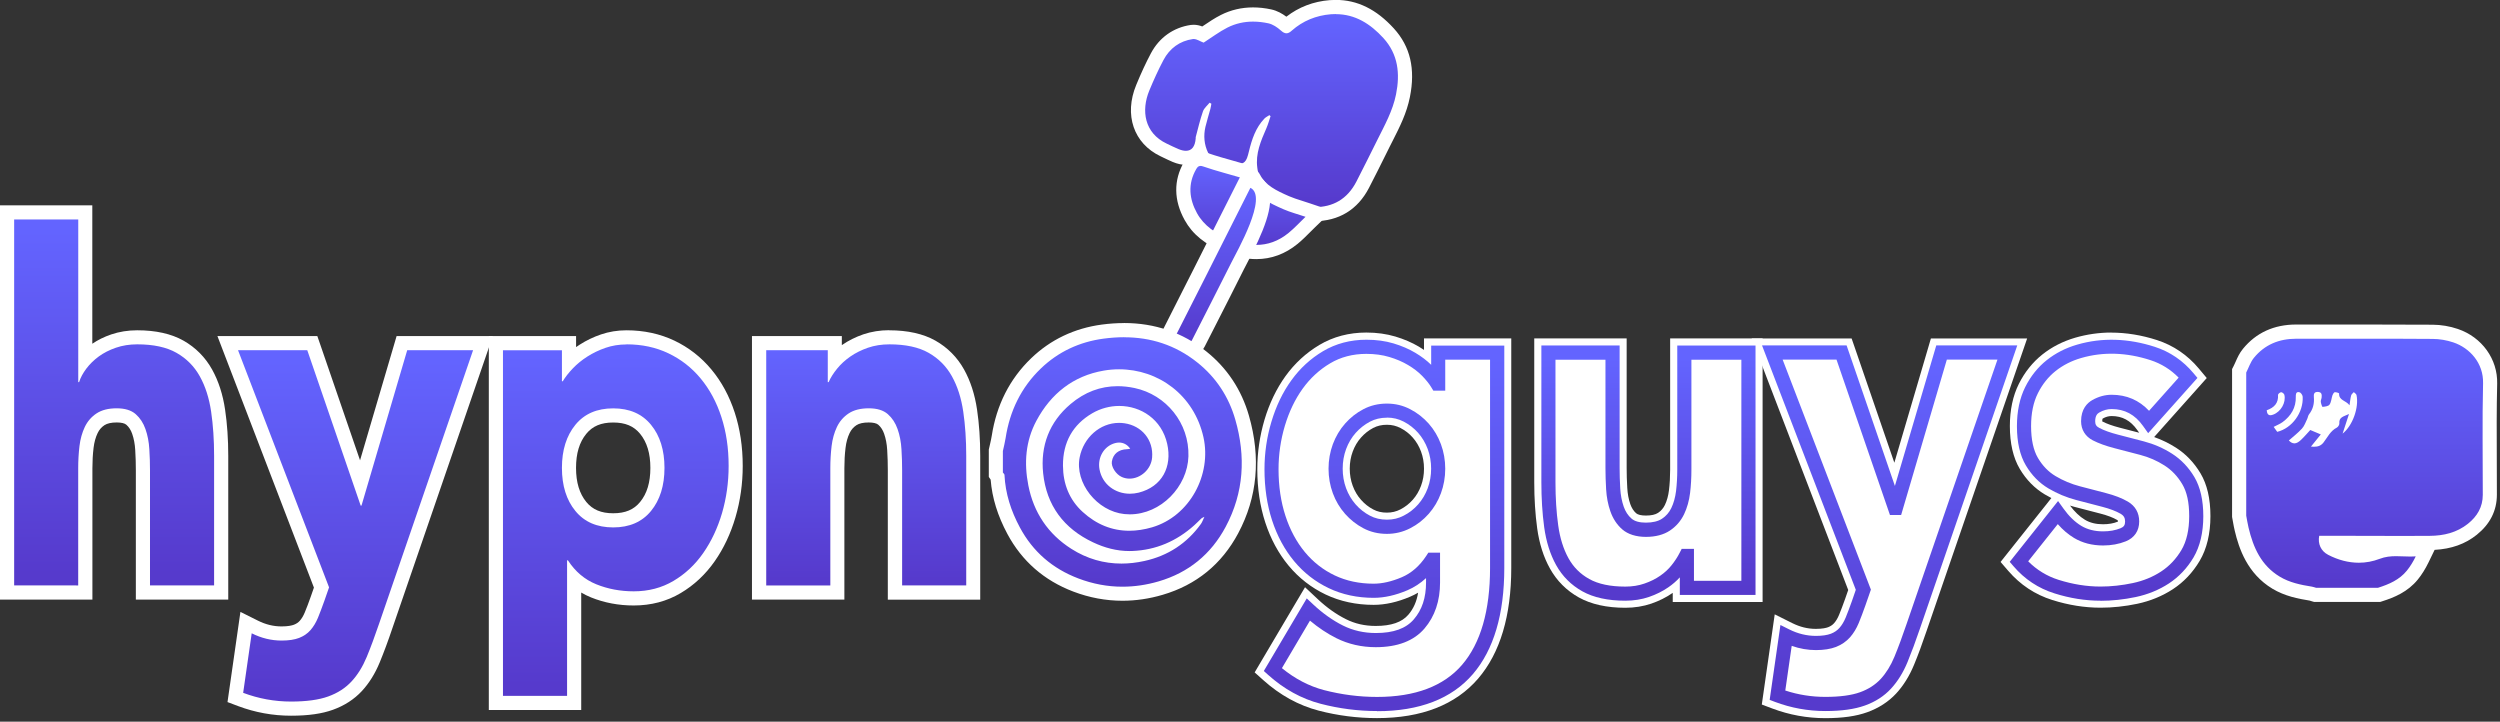 <?xml version="1.0" encoding="UTF-8"?>
<svg id="Layer_4" data-name="Layer 4" xmlns="http://www.w3.org/2000/svg" xmlns:xlink="http://www.w3.org/1999/xlink" viewBox="0 0 530 153">
  <rect x="0" y="0" width="530" height="153" fill="#333333" stroke="none"/>
  <defs>
    <style>
      .logoGradient {
        fill: url(#linear-gradient);
      }

      .logoFill {
        fill: #fff;
      }

      .logoBorder {
        fill: #fff;
      }
    </style>

    <linearGradient id="linear-gradient" gradientTransform="rotate(90)">
      <stop offset="5%" stop-color="#6364FF"></stop>
      <stop offset="95%" stop-color="#563ACC"></stop>
    </linearGradient>
  </defs>
  <g>
    <g>
      <path class="logoGradient" d="m278.62,45.42c-.46,0-.92-.02-1.4-.06-4.09-.35-7.41-2.37-9.55-3.85-2.03-1.41-2.34-3.7-2.58-5.54l-.02-.18c-.02-.16-.04-.32-.05-.48-.65.7-1.6,1.03-3.19,1.3-.34.06-.69.09-1.04.09-2.5,0-4.98-1.5-6.02-3.65-.18-.38-.34-.77-.47-1.16-.88,1.46-2.34,1.61-2.89,1.61-.67,0-1.42-.17-2.21-.51-.67-.28-1.32-.6-1.97-.91l-.56-.27c-5-2.38-6.72-7.55-4.39-13.18,1.03-2.5,2.04-4.66,3.06-6.59,1.56-2.94,4.1-4.75,7.33-5.22.13-.02.26-.03.39-.03.76,0,1.43.3,1.98.57.29-.19.58-.39.86-.58,1.15-.78,2.35-1.59,3.63-2.24,1.87-.95,3.93-1.43,6.12-1.43,1.15,0,2.34.13,3.56.4,1.38.3,2.58,1.18,3.34,1.87.07.06.13.11.18.15.04-.03.08-.07.14-.11,2.56-2.27,5.65-3.56,9.16-3.85.4-.03.79-.05,1.18-.05,4.12,0,7.79,1.82,11.2,5.56,3.14,3.45,4.14,7.78,3.04,13.25-.65,3.22-2.09,6.07-3.49,8.82l-.62,1.22-.77,1.54c-1.21,2.43-2.42,4.87-3.67,7.28-2.14,4.14-5.6,6.24-10.26,6.24Z"/>
      <path class="logoBorder" d="m283.19,3c4.12,0,7.34,2.06,10.09,5.07,3.14,3.45,3.56,7.55,2.68,11.94-.7,3.48-2.41,6.54-3.97,9.67-1.47,2.94-2.92,5.89-4.43,8.81-1.94,3.76-4.99,5.43-8.93,5.43-.42,0-.84-.02-1.28-.06-3.32-.28-6.17-1.75-8.82-3.59-1.54-1.07-1.75-2.97-1.98-4.7-.41-3.01.75-5.69,1.92-8.37.36-.83.6-1.71.89-2.57l-.25-.22c-.36.24-.77.43-1.06.73-1.85,1.94-2.66,4.41-3.27,6.93-.57,2.35-.8,2.62-3.21,3.04-.26.04-.52.07-.79.07-2,0-3.92-1.25-4.67-2.81-.83-1.71-.99-3.6-.56-5.47.3-1.28.71-2.54,1.05-3.81.1-.36.14-.73.21-1.1-.13-.07-.25-.14-.38-.22-.48.61-1.16,1.14-1.4,1.83-.62,1.79-1.05,3.65-1.54,5.48-.02.07,0,.16,0,.24-.13,1.76-.84,2.65-2.08,2.65-.47,0-1.01-.13-1.63-.39-.84-.35-1.65-.76-2.47-1.15-4.7-2.24-5.42-6.97-3.65-11.25.91-2.19,1.89-4.36,3-6.46,1.32-2.48,3.45-4.04,6.22-4.44.06,0,.12-.01.18-.01.7,0,1.47.55,2.11.77,1.72-1.1,3.3-2.31,5.04-3.19,1.74-.88,3.57-1.27,5.44-1.27,1.07,0,2.16.13,3.24.36.96.21,1.9.85,2.65,1.52.44.4.81.6,1.18.6s.71-.18,1.13-.56c2.36-2.09,5.16-3.22,8.29-3.48.36-.03.71-.04,1.05-.04m0-3c-.43,0-.86.02-1.3.05-3.46.28-6.55,1.47-9.18,3.51-.85-.64-1.95-1.27-3.19-1.54-1.32-.29-2.62-.43-3.87-.43-2.43,0-4.72.54-6.8,1.59-1.37.69-2.6,1.53-3.79,2.33-.06.04-.12.08-.18.12-.52-.2-1.14-.36-1.83-.36-.21,0-.41.01-.61.04-3.67.54-6.67,2.67-8.44,6-1.05,1.97-2.07,4.17-3.12,6.72-2.62,6.33-.55,12.4,5.14,15.11l.56.27c.65.31,1.32.64,2.03.94.98.41,1.92.62,2.8.62.95,0,1.74-.22,2.4-.59,1.44,2.27,4.2,3.8,6.98,3.8.43,0,.87-.04,1.29-.11.66-.11,1.25-.25,1.76-.41.33,1.71,1.02,3.7,2.98,5.06,2.28,1.59,5.83,3.74,10.28,4.12.52.04,1.03.07,1.53.07,5.2,0,9.2-2.44,11.59-7.05,1.25-2.41,2.47-4.86,3.65-7.24l.8-1.61c.2-.41.41-.81.62-1.22,1.44-2.84,2.93-5.77,3.61-9.19,1.2-5.96.09-10.72-3.4-14.55-3.71-4.07-7.74-6.05-12.31-6.05h0Z"/>
    </g>
    <g>
      <path class="logoGradient" d="m266.33,53.42c-1.94,0-3.97-.44-6.21-1.33-3.73-1.49-6.17-3.45-7.68-6.17-2.05-3.7-2.12-7.43-.18-10.8.23-.4.84-1.46,2.21-1.46.35,0,.72.07,1.15.22,1.81.62,3.7,1.16,5.54,1.67.98.28,1.96.55,2.94.84.58.17,1.33.62,1.71,1.35,1.37,2.65,3.84,3.89,6.92,5.24.87.38,1.8.67,2.87,1.01.53.17,1.08.34,1.66.54l2.34.79-1.78,1.71c-.38.36-.74.73-1.11,1.1-.81.81-1.64,1.65-2.56,2.4-2.35,1.92-4.97,2.89-7.8,2.89Z"/>
      <path class="logoBorder" d="m254.48,35.17c.18,0,.39.04.66.14,2.8.97,5.69,1.68,8.53,2.53.31.09.66.33.8.61,1.64,3.17,4.62,4.6,7.65,5.92,1.4.61,2.89,1,4.65,1.59-1.21,1.17-2.32,2.38-3.58,3.41-2.19,1.79-4.47,2.55-6.85,2.55-1.83,0-3.71-.45-5.65-1.22-2.92-1.17-5.42-2.79-6.92-5.5-1.65-2.98-2-6.17-.19-9.32.26-.45.48-.7.91-.7m0-3h0c-1.49,0-2.67.74-3.51,2.21-2.21,3.85-2.15,8.09.17,12.27,1.68,3.03,4.36,5.2,8.43,6.83,2.42.97,4.63,1.44,6.76,1.44,3.19,0,6.13-1.09,8.75-3.23.98-.8,1.84-1.67,2.68-2.51.36-.36.71-.71,1.08-1.07l3.56-3.42-4.68-1.58c-.59-.2-1.15-.38-1.69-.55-1.03-.33-1.92-.61-2.72-.96-2.8-1.22-5.04-2.33-6.18-4.55-.51-.98-1.48-1.77-2.61-2.1-.98-.29-1.97-.57-2.96-.85-1.89-.53-3.68-1.03-5.45-1.64-.59-.2-1.12-.3-1.64-.3h0Z"/>
    </g>
    <g>
      <path class="logoGradient" d="m250.99,74.55c-1.11,0-2.16-.46-2.89-1.26-.75-.83-.55-2.07-.14-2.89,1.65-3.3,3.32-6.58,4.99-9.87l1.28-2.51c.57-1.12,2.65-5.25,4.74-9.4,2.09-4.16,4.19-8.33,4.78-9.48l.66-1.3,1.32.62c.86.41,1.48,1.12,1.79,2.07,1.09,3.29-1.58,9.08-4.62,14.86-.22.41-.4.75-.51.99-1.99,3.98-4.02,7.95-6.04,11.92l-2.3,4.5c-.55,1.08-1.72,1.75-3.05,1.75Z"/>
      <path class="logoBorder" d="m265.07,39.81c3.87,1.83-2.86,13.52-4.04,15.89-2.75,5.49-5.55,10.95-8.33,16.42-.31.61-.99.93-1.71.93-.64,0-1.31-.25-1.79-.77-.22-.24-.08-.86.1-1.21,2.07-4.13,4.17-8.25,6.27-12.37,1.14-2.23,8.34-16.58,9.51-18.88m-1.35-3.96l-1.32,2.6c-.59,1.16-2.72,5.39-4.83,9.58-2.07,4.11-4.12,8.19-4.68,9.3l-1.3,2.56c-1.64,3.22-3.33,6.54-4.97,9.83-.62,1.24-.89,3.18.37,4.57,1.01,1.11,2.47,1.75,4,1.75,1.9,0,3.58-.98,4.39-2.57.78-1.52,1.55-3.05,2.33-4.57,1.98-3.88,4.03-7.9,6.01-11.87.12-.23.29-.56.5-.96,3.7-7.01,5.92-12.42,4.72-16.03-.45-1.35-1.34-2.37-2.57-2.95l-2.64-1.25h0Z"/>
    </g>
    <g>
      <path class="logoGradient" d="m237.96,125.87c-3.34,0-6.67-.62-9.9-1.85-5.83-2.22-10.26-6.09-13.16-11.5-2.06-3.83-3.17-7.55-3.41-11.36-.03-.04-.06-.08-.09-.12l-.27-.39v-5.18s.17-.75.24-1.05c.14-.61.28-1.19.37-1.77.96-6.22,3.61-11.47,7.9-15.59,3.89-3.74,8.65-6.01,14.16-6.75,1.53-.2,3.05-.31,4.5-.31,6.21,0,11.76,1.91,16.48,5.66,4.18,3.33,7.07,7.67,8.57,12.9,2.45,8.52,1.73,16.53-2.16,23.81-3.31,6.2-8.39,10.34-15.11,12.31-2.7.79-5.43,1.19-8.11,1.19Zm-.7-46.08c-1,0-2,.09-3,.26-5.8.99-10.25,4.32-13.22,9.88-1.99,3.72-2.5,7.87-1.55,12.69,1.05,5.38,3.89,9.57,8.44,12.47,2.27,1.44,4.7,2.35,7.26,2.71-1.34-.33-2.69-.81-4.06-1.46-6.73-3.17-10.69-8.64-11.45-15.84-.67-6.39,1.52-11.92,6.34-16,3.25-2.75,6.92-4.14,10.93-4.14,1.27,0,2.59.14,3.92.43,7.53,1.6,12.83,8.32,12.61,15.98-.21,7.33-6.73,13.76-13.94,13.77-.43,0-.86-.02-1.3-.07-3.32-.34-6.46-2.21-8.6-5.11-1.97-2.67-2.77-5.86-2.19-8.75.99-4.91,5.11-8.47,9.81-8.47.45,0,.9.03,1.35.1,4.52.65,7.53,4.38,7.15,8.87-.27,3.23-3.09,5.85-6.29,5.85-.77,0-1.52-.15-2.22-.46-.87-.38-1.63-1.06-2.18-1.87.83,1.55,2.49,2.52,4.47,2.52.49,0,.99-.06,1.49-.19,4.01-1.02,5.91-4.3,4.95-8.56-1.06-4.74-5.14-6.87-8.71-6.87-1.74,0-3.45.47-4.96,1.35-3.7,2.16-5.48,5.37-5.46,9.78.02,3.57,1.25,6.5,3.67,8.71,2.63,2.4,5.62,3.62,8.88,3.62,1.41,0,2.89-.23,4.41-.67,6.97-2.05,11.48-9.98,9.86-17.31-1.76-7.92-8.36-13.25-16.43-13.25Z"/>
      <path class="logoBorder" d="m238.29,71.5c5.63,0,10.87,1.61,15.54,5.34,3.98,3.17,6.67,7.28,8.06,12.14,2.24,7.79,1.83,15.43-2.04,22.69-3.11,5.84-7.89,9.73-14.21,11.58-2.56.75-5.13,1.13-7.69,1.13-3.14,0-6.27-.58-9.36-1.76-5.44-2.07-9.61-5.64-12.38-10.81-1.87-3.48-3.07-7.15-3.26-11.13,0-.17-.22-.34-.34-.51v-4.55c.2-.92.44-1.83.58-2.75.88-5.73,3.29-10.73,7.46-14.74,3.7-3.56,8.21-5.66,13.32-6.34,1.46-.19,2.89-.3,4.3-.3m-.54,47.99c1.61,0,3.26-.19,4.92-.56,4.96-1.1,8.97-3.71,11.95-7.85.27-.37.41-.83.74-1.51-.43.22-.55.25-.63.33-.52.49-1.01,1.01-1.55,1.49-3.74,3.35-8.11,5.24-13.13,5.43-.2,0-.41.01-.61.01-2.68,0-5.23-.68-7.68-1.84-6.22-2.93-9.88-7.83-10.59-14.64-.61-5.8,1.29-10.87,5.82-14.69,2.98-2.52,6.32-3.78,9.96-3.78,1.17,0,2.37.13,3.6.39,6.69,1.42,11.62,7.43,11.42,14.47-.19,6.44-5.83,12.31-12.44,12.31-.38,0-.76-.02-1.14-.06-5.81-.6-10.57-6.63-9.47-12.07.82-4.09,4.25-7.26,8.34-7.26.38,0,.76.03,1.14.08,3.7.53,6.18,3.55,5.87,7.26-.21,2.55-2.48,4.48-4.79,4.48-.54,0-1.09-.11-1.62-.34-1.26-.55-2.32-2.2-2.12-3.32.28-1.6,1.43-2.52,3.2-2.58.22,0,.44-.06.69-.1-.6-.87-1.43-1.31-2.37-1.31-.27,0-.56.04-.85.12-2.37.64-3.76,3.09-3.29,5.58.6,3.19,3.35,5.15,6.44,5.15.61,0,1.23-.08,1.86-.23,4.98-1.26,7.13-5.49,6.05-10.34-1.17-5.22-5.58-8.04-10.17-8.04-1.95,0-3.93.51-5.72,1.55-4.13,2.42-6.23,6.14-6.21,11.09.02,3.92,1.37,7.26,4.16,9.81,2.94,2.69,6.27,4.01,9.9,4.01,1.56,0,3.17-.25,4.83-.73,8.01-2.36,12.65-11.16,10.9-19.08-1.99-8.96-9.57-14.42-17.89-14.42-1.08,0-2.16.09-3.25.28-6.47,1.11-11.21,4.89-14.29,10.65-2.3,4.31-2.63,8.95-1.7,13.69,1.13,5.76,4.19,10.31,9.11,13.44,3.33,2.12,6.9,3.13,10.63,3.13m.54-50.99h0c-1.52,0-3.1.11-4.69.32-5.83.78-10.88,3.19-15,7.15-4.53,4.36-7.34,9.89-8.35,16.45-.08.52-.21,1.08-.34,1.66-.07.3-.14.61-.21.92l-.07.31v5.81l.39.57c.31,3.88,1.48,7.66,3.56,11.54,3.08,5.74,7.77,9.84,13.95,12.19,3.4,1.3,6.91,1.95,10.43,1.95,2.82,0,5.69-.42,8.53-1.26,7.12-2.09,12.51-6.48,16.01-13.04,4.07-7.63,4.84-16.02,2.28-24.93-1.59-5.54-4.65-10.13-9.08-13.66-4.99-3.97-10.85-5.99-17.41-5.99h0Z"/>
    </g>
  </g>
  <g>
    <path class="logoGradient" d="m490.82,126.12s-.41-.12-.52-.15c-.13-.04-.25-.08-.39-.11-2.31-.36-4.97-.88-7.38-2.33-4.77-2.88-6.4-7.56-7.29-11.33-.14-.6-.25-1.21-.36-1.83l-.17-.91v-30.84l.16-.32c.15-.3.29-.62.43-.94.35-.79.74-1.68,1.36-2.44,2.49-3.06,5.9-4.61,10.12-4.61,2.02,0,10.53,0,10.53,0h4.52c4.63,0,9.25,0,13.88.04,1.64.01,3.33.29,4.88.82,3.74,1.27,7.45,4.89,7.32,10.14-.13,5.4-.1,10.9-.08,16.22.01,2.46.02,4.92.02,7.38,0,2.87-1.25,5.32-3.7,7.29-2.4,1.93-5.36,2.88-9.04,2.9-1.91.01-3.83.02-5.74.02-2.48,0-4.96,0-7.44-.01h-8.74c.14.43.45.88,1.07,1.19,1.93,1,3.89,1.5,5.8,1.5,1.33,0,2.63-.25,3.89-.73,1.51-.59,2.94-.66,4.01-.66.53,0,1.05.02,1.58.04.49.02.99.04,1.49.04.33,0,.66,0,.99-.03l2.61-.2-1.15,2.35c-.63,1.29-1.3,2.37-2.07,3.32-1.88,2.31-4.5,3.38-6.82,4.11l-.22.07h-13.57Zm2.07-35.27c.42-.5.91-.97,1.55-1.35.04-1.84,1.49-2.47,2.32-2.81-.13-.11-.31-.22-.51-.34-.21-.13-.48-.29-.75-.5-.1.27-.23.55-.41.81-.64.92-1.79,1.04-2.56,1.12h-.08s-.08,0-.08,0c-.36,0-.66-.11-.9-.29-.2.43-.44.84-.74,1.23-.01.04-.02.09-.04.13-.07.23-.14.46-.25.67-.04.08-.08.17-.12.26l2.54,1.07Z"/>
    <path class="logoBorder" d="m486.79,71.81h.03c1.99,0,3.98,0,5.96,0,3.02,0,6.04,0,9.06,0,4.62,0,9.24,0,13.86.04,1.47,0,3.01.27,4.41.74,3.49,1.18,6.41,4.38,6.3,8.68-.19,7.88-.05,15.76-.06,23.64,0,2.57-1.18,4.55-3.14,6.12-2.37,1.9-5.16,2.55-8.1,2.57-1.91.01-3.83.02-5.74.02-4.33,0-8.67-.02-13-.03-.58,0-1.17,0-1.75,0-.99,0-1.98,0-2.95,0-.32,1.69.34,3.23,1.91,4.04,2.09,1.08,4.29,1.67,6.49,1.67,1.48,0,2.97-.27,4.43-.83,1.17-.45,2.32-.56,3.46-.56,1.02,0,2.04.08,3.07.08.37,0,.73-.01,1.11-.04-.55,1.13-1.16,2.13-1.89,3.03-1.58,1.95-3.79,2.89-6.11,3.63h-13.14c-.29-.08-.58-.19-.87-.24-2.39-.38-4.74-.86-6.84-2.13-3.92-2.37-5.6-6.16-6.6-10.39-.2-.84-.33-1.69-.49-2.53v-30.34c.53-1.05.9-2.22,1.62-3.11,2.29-2.81,5.35-4.06,8.96-4.06m-.39,22.19c.5,0,.98-.32,1.43-.75.71-.67,1.35-1.43,1.96-2.09.84.35,1.48.62,2.23.94-.7.86-1.32,1.63-2.09,2.58.23.02.45.03.66.03.83,0,1.47-.21,2.02-.92.85-1.1,1.45-2.45,2.8-3.13.27-.14.56-.59.54-.88-.12-1.39.95-1.48,2.05-2.01-.49,1.51-.9,2.77-1.36,4.16,2.14-1.68,3.51-5.57,2.95-8.18-.05-.24-.37-.42-.57-.62-.2.23-.5.44-.57.71-.16.59-.21,1.2-.34,2.08-.77-1.05-2.29-1-2.21-2.51,0-.07-.51-.26-.83-.26-.03,0-.06,0-.09,0-.19.03-.4.4-.49.65-.22.66-.24,1.44-.62,1.98-.24.35-.96.43-1.48.48,0,0,0,0,0,0-.09,0-.32-.69-.37-1.07-.04-.3.15-.61.18-.93.05-.58.04-1.13-.78-1.17-.03,0-.06,0-.09,0-.73,0-.83.48-.78,1.07.12,1.36-.16,2.59-1.03,3.69-.21.27-.23.67-.39.99-.34.69-.59,1.47-1.1,2.02-.84.92-1.85,1.7-2.78,2.52.4.43.78.61,1.15.61m-3.61-2.44c3.15-.77,5.57-4.11,5.39-7.44-.02-.35-.39-.89-.69-.96-.09-.02-.17-.03-.24-.03-.51,0-.54.53-.53,1.01.06,2.3-1.01,4.03-2.79,5.35-.55.41-1.23.66-1.9,1.02.26.36.49.68.76,1.06m-1.46-3.53c.18,0,.38-.05.62-.14,1.6-.6,2.73-2.54,2.35-4.18-.06-.24-.45-.56-.68-.56h0c-.23,0-.68.37-.67.56.12,1.75-.81,2.71-2.4,3.27.07.76.35,1.05.79,1.05m5.46-19.23c-4.7,0-8.5,1.74-11.29,5.16-.75.92-1.19,1.91-1.57,2.78-.13.29-.26.58-.4.86l-.33.64v31.35l.05.28c.05.26.09.51.14.77.11.61.22,1.24.38,1.89.88,3.73,2.66,9.07,7.97,12.27,2.64,1.59,5.48,2.14,7.92,2.53.03,0,.1.03.18.06.12.04.24.08.36.11l.39.11h14.01l.44-.14c2.53-.8,5.4-1.98,7.53-4.6.84-1.03,1.58-2.21,2.26-3.6l1.31-2.7c3.56-.19,6.5-1.24,8.94-3.2,2.82-2.27,4.25-5.11,4.26-8.46,0-2.46,0-4.92-.02-7.38-.03-5.32-.05-10.81.08-16.19.13-5.2-3.22-9.86-8.34-11.6-1.7-.58-3.55-.89-5.35-.9-4.89-.03-9.76-.04-13.88-.04h-4.53s-4.53,0-4.53,0c-1.99,0-3.97,0-5.96,0h-.04Z"/>
  </g>
  <g>
    <g>
      <path class="logoGradient" d="m30.31,125.61v-25.92c0-1.41-.04-2.88-.13-4.38-.08-1.39-.33-2.69-.73-3.85-.37-1.06-.91-1.89-1.66-2.55-.65-.57-1.67-.86-3.04-.86-1.44,0-2.6.28-3.43.83-.86.57-1.51,1.31-1.97,2.27-.5,1.04-.83,2.25-1,3.58-.17,1.44-.26,2.97-.26,4.54v26.33H1.5V45.03h16.59v31.06c.59-.62,1.25-1.2,1.96-1.72,1.14-.84,2.5-1.53,4.02-2.06,1.55-.53,3.23-.8,5.02-.8,3.69,0,6.74.67,9.07,1.99,2.35,1.33,4.2,3.2,5.51,5.55,1.26,2.27,2.13,4.96,2.57,8,.43,2.94.65,6.16.65,9.56v29h-16.59Z"/>
      <path class="logoBorder" d="m16.59,46.53v34.48h.18c.3-.96.82-1.91,1.54-2.87.72-.96,1.6-1.81,2.63-2.57,1.03-.75,2.23-1.37,3.62-1.85,1.39-.48,2.9-.72,4.53-.72,3.44,0,6.22.6,8.33,1.8,2.11,1.2,3.76,2.86,4.94,4.98,1.18,2.12,1.98,4.62,2.4,7.49.42,2.87.63,5.99.63,9.34v27.5h-13.59v-24.42c0-1.44-.04-2.92-.14-4.46-.09-1.54-.36-2.96-.82-4.26-.45-1.3-1.15-2.36-2.08-3.18-.94-.82-2.28-1.23-4.03-1.23s-3.17.36-4.26,1.08c-1.09.72-1.92,1.68-2.49,2.87-.57,1.2-.95,2.55-1.13,4.05-.18,1.51-.27,3.08-.27,4.72v24.83H3V46.53h13.59m3-3H0v83.58h19.59v-27.83c0-1.52.08-2.98.25-4.36.14-1.17.43-2.22.86-3.11.34-.71.81-1.25,1.44-1.67.58-.38,1.46-.58,2.6-.58.97,0,1.7.17,2.05.49.54.48.95,1.1,1.23,1.91.36,1.03.58,2.19.65,3.45.09,1.47.13,2.91.13,4.29v27.42h19.59v-30.5c0-3.47-.22-6.76-.67-9.77-.47-3.22-1.4-6.08-2.75-8.51-1.45-2.6-3.49-4.66-6.08-6.13-2.57-1.45-5.87-2.19-9.81-2.19-1.95,0-3.8.3-5.51.88-1.49.51-2.83,1.17-4,1.97v-29.32h0Z"/>
    </g>
    <g>
      <path class="logoGradient" d="m61.7,150.24c-3.67,0-7.26-.65-10.68-1.94l-1.13-.43,2.28-15.87,1.86.93c1.83.92,3.74,1.38,5.67,1.38,1.31,0,2.38-.16,3.17-.46.75-.29,1.34-.7,1.82-1.24.52-.59.96-1.33,1.32-2.2.4-.99.85-2.17,1.33-3.52l.81-2.35-19.88-51.81h17.93l10.24,29.79,8.77-29.79h17.18l-20.61,59.97c-.91,2.67-1.8,5.08-2.66,7.16-.91,2.21-2.09,4.1-3.5,5.63-1.46,1.58-3.32,2.78-5.53,3.57-2.18.78-4.92,1.17-8.39,1.17Z"/>
      <path class="logoBorder" d="m100.3,74.23l-19.93,57.98c-.91,2.67-1.78,5.03-2.63,7.08-.85,2.05-1.92,3.78-3.22,5.18-1.3,1.4-2.94,2.46-4.94,3.18-1.99.72-4.62,1.08-7.88,1.08-3.5,0-6.89-.62-10.15-1.85l1.81-12.62c2.05,1.03,4.17,1.54,6.34,1.54,1.51,0,2.75-.19,3.71-.56.97-.38,1.77-.92,2.4-1.64.63-.72,1.16-1.59,1.59-2.62.42-1.03.87-2.22,1.36-3.59l1-2.87-19.3-50.28h14.68l11.32,32.94h.18l9.69-32.94h13.95m4.2-3h-20.4l-.63,2.15-7.12,24.2-8.36-24.33-.7-2.02h-21.18l1.56,4.07,18.9,49.26-.64,1.84c-.46,1.31-.9,2.47-1.3,3.43-.29.71-.65,1.31-1.06,1.77-.32.36-.72.63-1.24.83-.42.16-1.22.36-2.62.36-1.72,0-3.35-.4-5-1.22l-3.72-1.86-.59,4.12-1.81,12.62-.34,2.38,2.25.85c3.59,1.35,7.36,2.04,11.21,2.04,3.65,0,6.56-.41,8.9-1.26,2.44-.88,4.49-2.21,6.12-3.96,1.54-1.66,2.81-3.7,3.79-6.08.87-2.11,1.78-4.55,2.69-7.26l19.93-57.97,1.37-3.98h0Z"/>
    </g>
    <g>
      <path class="logoGradient" d="m105.14,149.01v-76.27h15.5v4.03c.89-.9,1.93-1.72,3.08-2.46,1.27-.81,2.68-1.49,4.17-2,1.55-.53,3.2-.8,4.93-.8,3.47,0,6.67.69,9.52,2.04,2.84,1.36,5.32,3.28,7.35,5.73,2.01,2.43,3.58,5.34,4.67,8.65,1.07,3.29,1.61,6.93,1.61,10.83,0,3.61-.49,7.12-1.47,10.43-.98,3.33-2.39,6.32-4.2,8.9-1.84,2.63-4.11,4.76-6.76,6.33-2.7,1.6-5.8,2.42-9.19,2.42-3.02,0-5.87-.54-8.49-1.6-1.53-.62-2.92-1.49-4.14-2.61v26.37h-16.59Zm24.87-60.96c-3,0-5.24.96-6.86,2.94-1.67,2.04-2.51,4.79-2.51,8.18s.85,6.14,2.51,8.18c1.62,1.98,3.86,2.94,6.86,2.94s5.24-.96,6.86-2.94c1.67-2.04,2.51-4.79,2.51-8.18s-.85-6.14-2.51-8.18c-1.62-1.98-3.86-2.94-6.86-2.94Z"/>
      <path class="logoBorder" d="m132.82,73c3.26,0,6.22.63,8.88,1.9,2.66,1.27,4.94,3.04,6.84,5.34,1.9,2.29,3.37,5.01,4.39,8.16,1.03,3.15,1.54,6.6,1.54,10.37,0,3.49-.47,6.82-1.4,10.01-.94,3.18-2.27,6-3.99,8.47s-3.82,4.43-6.3,5.9c-2.48,1.47-5.29,2.21-8.43,2.21-2.84,0-5.48-.5-7.93-1.49-2.45-.99-4.46-2.68-6.02-5.08h-.18v28.73h-13.59v-73.27h12.5v6.57h.18c.54-.89,1.25-1.8,2.13-2.72.88-.92,1.9-1.76,3.08-2.51,1.18-.75,2.46-1.37,3.85-1.85,1.39-.48,2.87-.72,4.44-.72m-2.81,38.79c3.44,0,6.12-1.16,8.02-3.49,1.9-2.33,2.85-5.37,2.85-9.13s-.95-6.81-2.85-9.13c-1.9-2.33-4.58-3.49-8.02-3.49s-6.12,1.16-8.02,3.49c-1.9,2.33-2.85,5.37-2.85,9.13s.95,6.81,2.85,9.13c1.9,2.33,4.58,3.49,8.02,3.49m2.81-41.79c-1.89,0-3.71.3-5.41.88-1.61.55-3.12,1.28-4.49,2.16-.26.17-.52.34-.78.52v-2.33h-18.5v79.27h19.59v-24.9c.66.39,1.36.74,2.08,1.03,2.8,1.13,5.84,1.71,9.05,1.71,3.67,0,7.02-.88,9.96-2.63,2.84-1.68,5.27-3.96,7.22-6.76,1.9-2.71,3.38-5.86,4.4-9.34,1.01-3.45,1.53-7.1,1.53-10.85,0-4.06-.57-7.86-1.69-11.3-1.14-3.5-2.8-6.57-4.94-9.14-2.17-2.62-4.82-4.68-7.86-6.13-3.05-1.45-6.48-2.19-10.17-2.19h0Zm-2.81,38.79c-2.55,0-4.36-.76-5.7-2.39-1.46-1.79-2.18-4.16-2.18-7.23s.71-5.44,2.18-7.23c1.33-1.63,3.14-2.39,5.7-2.39s4.36.76,5.7,2.39c1.46,1.79,2.18,4.16,2.18,7.23s-.71,5.44-2.18,7.23c-1.33,1.63-3.14,2.39-5.7,2.39h0Z"/>
    </g>
    <g>
      <path class="logoGradient" d="m189.76,125.61v-25.92c0-1.41-.04-2.88-.13-4.38-.08-1.39-.33-2.69-.73-3.85-.37-1.06-.91-1.89-1.66-2.55-.65-.57-1.67-.86-3.04-.86-1.44,0-2.6.28-3.43.83-.86.57-1.51,1.31-1.97,2.27-.5,1.04-.83,2.25-1,3.58-.17,1.44-.26,2.97-.26,4.54v26.33h-16.59v-52.87h16.05v3.69c.72-.76,1.54-1.46,2.45-2.09,1.2-.83,2.57-1.51,4.08-2.03,1.55-.53,3.23-.8,5.02-.8,3.69,0,6.74.67,9.07,1.99,2.35,1.33,4.2,3.2,5.51,5.55,1.26,2.27,2.13,4.96,2.57,8,.43,2.94.65,6.16.65,9.56v29h-16.59Z"/>
      <path class="logoBorder" d="m188.54,73c3.44,0,6.22.6,8.33,1.8,2.11,1.2,3.76,2.86,4.94,4.98,1.18,2.12,1.98,4.62,2.4,7.49.42,2.87.63,5.99.63,9.34v27.5h-13.59v-24.42c0-1.44-.04-2.92-.14-4.46-.09-1.54-.36-2.96-.82-4.26-.45-1.3-1.15-2.36-2.08-3.18-.94-.82-2.28-1.23-4.03-1.23s-3.17.36-4.26,1.08c-1.09.72-1.92,1.68-2.49,2.87-.57,1.2-.95,2.55-1.13,4.05-.18,1.51-.27,3.08-.27,4.72v24.83h-13.59v-49.87h13.05v6.77h.18c.42-.96,1.03-1.91,1.81-2.87.78-.96,1.72-1.81,2.81-2.57,1.09-.75,2.32-1.37,3.71-1.85,1.39-.48,2.9-.72,4.53-.72m0-3c-1.95,0-3.8.3-5.51.88-1.64.57-3.14,1.31-4.45,2.22-.03.02-.06.04-.1.07v-1.93h-19.05v55.87h19.59v-27.83c0-1.52.08-2.98.25-4.36.14-1.17.43-2.22.86-3.11.34-.71.81-1.25,1.44-1.67.58-.38,1.46-.58,2.6-.58.97,0,1.7.17,2.05.49.54.48.95,1.1,1.23,1.91.36,1.03.58,2.19.65,3.45.09,1.47.13,2.91.13,4.29v27.42h19.59v-30.5c0-3.47-.22-6.76-.67-9.77-.47-3.22-1.4-6.08-2.75-8.51-1.45-2.6-3.49-4.66-6.08-6.13-2.57-1.45-5.87-2.19-9.81-2.19h0Z"/>
    </g>
  </g>
  <g>
    <g>
      <path class="logoFill" d="m291.94,150.74c-4.03,0-8.06-.52-11.97-1.54-4.03-1.05-7.77-3.11-11.13-6.13l-.91-.82,9.1-15.39,1.37,1.28c2,1.87,4.12,3.38,6.3,4.47,2.1,1.05,4.45,1.59,6.98,1.59,3.74,0,6.38-.95,8.06-2.91,1.74-2.03,2.58-4.58,2.58-7.8v-.93c-1.18,1.09-2.5,1.95-3.94,2.57-2.51,1.07-4.91,1.61-7.16,1.61-3.47,0-6.68-.69-9.52-2.05-2.84-1.35-5.32-3.28-7.35-5.73-2.02-2.43-3.59-5.34-4.67-8.65-1.07-3.28-1.61-6.92-1.61-10.83,0-3.42.49-6.81,1.47-10.07.98-3.29,2.39-6.24,4.21-8.76,1.83-2.55,4.1-4.64,6.75-6.21,2.7-1.6,5.79-2.42,9.19-2.42,2.06,0,3.99.26,5.73.78,1.71.51,3.27,1.18,4.64,2,1.28.76,2.4,1.61,3.35,2.54v-4.08h15.5v47.17c0,9.76-2.24,17.33-6.66,22.48-4.48,5.22-11.31,7.86-20.3,7.86Zm2.08-62.19c-1.33,0-2.51.28-3.6.85-1.13.6-2.15,1.4-3.02,2.38-.87.98-1.55,2.14-2.03,3.43-.48,1.3-.72,2.69-.72,4.15s.24,2.85.72,4.15c.48,1.29,1.16,2.44,2.03,3.43.87.99,1.89,1.79,3.02,2.38,1.09.58,2.27.85,3.61.85s2.45-.28,3.57-.86c1.16-.59,2.18-1.39,3.05-2.38.87-.99,1.55-2.14,2.03-3.43.48-1.3.72-2.69.72-4.15s-.24-2.85-.72-4.15c-.48-1.29-1.16-2.44-2.03-3.43-.87-.98-1.89-1.78-3.05-2.38-1.12-.58-2.29-.86-3.57-.86Z"/>
      <path class="logoBorder" d="m289.67,73.51c1.93,0,3.7.24,5.3.72,1.6.48,3.04,1.1,4.3,1.85,1.27.75,2.36,1.59,3.26,2.51.91.92,1.63,1.83,2.17,2.72h.18v-6.57h12.5v45.67c0,9.44-2.1,16.61-6.3,21.5-4.2,4.89-10.59,7.34-19.16,7.34-3.93,0-7.79-.5-11.6-1.49-3.8-.99-7.31-2.92-10.51-5.8l7.52-12.72c2.11,1.98,4.33,3.56,6.66,4.72,2.32,1.16,4.88,1.74,7.66,1.74,4.17,0,7.23-1.15,9.2-3.44,1.96-2.29,2.94-5.22,2.94-8.77v-4.82h-.18c-1.57,2.4-3.52,4.09-5.84,5.08-2.33.99-4.52,1.49-6.57,1.49-3.26,0-6.22-.63-8.88-1.9-2.66-1.26-4.94-3.04-6.84-5.34-1.9-2.29-3.37-5.01-4.39-8.16-1.03-3.15-1.54-6.6-1.54-10.37,0-3.28.47-6.5,1.4-9.65.94-3.15,2.27-5.92,3.99-8.31,1.72-2.39,3.82-4.33,6.3-5.8,2.48-1.47,5.28-2.21,8.43-2.21m4.35,38.18c1.51,0,2.93-.34,4.26-1.03,1.33-.68,2.49-1.59,3.49-2.72,1-1.13,1.77-2.43,2.31-3.9.54-1.47.82-3.03.82-4.67s-.27-3.2-.82-4.67c-.54-1.47-1.31-2.77-2.31-3.9-1-1.13-2.16-2.03-3.49-2.72-1.33-.68-2.75-1.03-4.26-1.03s-3.01.34-4.3,1.03c-1.3.68-2.45,1.59-3.44,2.72-1,1.13-1.77,2.43-2.31,3.9-.54,1.47-.82,3.03-.82,4.67s.27,3.2.82,4.67c.54,1.47,1.31,2.77,2.31,3.9,1,1.13,2.14,2.04,3.44,2.72,1.3.69,2.73,1.03,4.3,1.03m-4.35-41.18c-3.67,0-7.02.88-9.96,2.63-2.82,1.68-5.24,3.91-7.2,6.63-1.91,2.66-3.4,5.76-4.43,9.21-1.01,3.41-1.53,6.94-1.53,10.5,0,4.07.57,7.87,1.69,11.3,1.14,3.49,2.8,6.57,4.94,9.14,2.17,2.62,4.82,4.68,7.86,6.13,3.05,1.45,6.47,2.19,10.17,2.19,2.45,0,5.05-.58,7.74-1.73.58-.25,1.15-.53,1.69-.85-.29,1.84-.97,3.38-2.06,4.66-1.38,1.61-3.64,2.39-6.92,2.39-2.33,0-4.39-.47-6.31-1.43-2.06-1.03-4.06-2.45-5.95-4.22l-2.73-2.56-1.91,3.22-7.52,12.72-1.25,2.12,1.83,1.64c3.54,3.18,7.5,5.36,11.76,6.47,4.04,1.05,8.2,1.58,12.35,1.58,9.45,0,16.66-2.82,21.44-8.38,4.66-5.43,7.02-13.32,7.02-23.45v-48.67h-18.5v2.44c-.35-.24-.71-.47-1.09-.69-1.47-.87-3.14-1.59-4.97-2.14-1.88-.56-3.95-.85-6.16-.85h0Zm4.35,38.18c-1.09,0-2.04-.22-2.9-.68-.99-.52-1.83-1.19-2.59-2.05-.76-.86-1.33-1.82-1.75-2.96-.42-1.13-.63-2.35-.63-3.63s.21-2.5.63-3.63c.42-1.13.99-2.1,1.74-2.95.76-.86,1.61-1.53,2.59-2.05.87-.46,1.82-.68,2.91-.68s1.98.23,2.89.69c1,.52,1.86,1.18,2.61,2.04.74.84,1.33,1.84,1.74,2.95.42,1.15.63,2.33.63,3.63s-.21,2.5-.63,3.63c-.42,1.13-.99,2.1-1.75,2.96-.75.85-1.61,1.52-2.61,2.04-.91.47-1.85.69-2.89.69h0Z"/>
    </g>
    <g>
      <path class="logoFill" d="m344.57,127.35c-3.68,0-6.75-.67-9.11-1.99-2.38-1.33-4.25-3.2-5.56-5.56-1.26-2.27-2.11-4.97-2.53-8.02-.4-2.92-.6-6.13-.6-9.54v-29h16.59v25.92c0,1.41.04,2.88.13,4.38.08,1.4.33,2.69.73,3.85.37,1.06.91,1.9,1.66,2.55.65.57,1.67.86,3.04.86,1.44,0,2.6-.28,3.43-.83.86-.57,1.51-1.31,1.97-2.27.5-1.04.83-2.25,1-3.58.17-1.44.26-2.97.26-4.54v-26.33h16.59v52.87h-16.05v-3.72c-.71.78-1.53,1.49-2.45,2.12-1.19.82-2.56,1.51-4.08,2.03-1.54.53-3.23.8-5.02.8Z"/>
      <path class="logoBorder" d="m370.66,74.74v49.87h-13.05v-6.77h-.18c-.48.96-1.1,1.92-1.86,2.87-.76.96-1.68,1.81-2.76,2.57-1.09.75-2.33,1.37-3.71,1.85-1.39.48-2.9.72-4.53.72-3.44,0-6.24-.6-8.38-1.8-2.14-1.2-3.8-2.86-4.98-4.98-1.18-2.12-1.96-4.62-2.36-7.49-.39-2.87-.59-5.99-.59-9.34v-27.5h13.59v24.42c0,1.44.04,2.92.14,4.46s.36,2.96.82,4.26c.45,1.3,1.15,2.36,2.08,3.18.94.82,2.28,1.23,4.03,1.23s3.17-.36,4.26-1.08c1.09-.72,1.92-1.67,2.49-2.87.57-1.2.95-2.55,1.13-4.05.18-1.5.27-3.08.27-4.72v-24.83h13.59m3-3h-19.59v27.83c0,1.51-.08,2.98-.25,4.36-.14,1.17-.43,2.22-.86,3.12-.34.7-.81,1.25-1.44,1.67-.58.39-1.46.58-2.6.58-.97,0-1.7-.17-2.06-.49-.54-.48-.94-1.1-1.23-1.91-.36-1.03-.58-2.19-.65-3.45-.09-1.47-.13-2.91-.13-4.29v-27.42h-19.59v30.5c0,3.48.21,6.76.62,9.75.44,3.23,1.35,6.11,2.71,8.54,1.45,2.61,3.51,4.67,6.14,6.14,2.59,1.44,5.9,2.18,9.84,2.18,1.95,0,3.81-.3,5.51-.88,1.65-.57,3.15-1.32,4.45-2.22.03-.02.06-.04.09-.06v1.93h19.05v-55.87h0Z"/>
    </g>
    <g>
      <path class="logoFill" d="m386.97,150.74c-3.67,0-7.26-.65-10.68-1.94l-1.12-.43,2.28-15.87,1.86.93c1.83.92,3.74,1.38,5.67,1.38,1.31,0,2.38-.16,3.17-.46.75-.29,1.34-.7,1.82-1.24.52-.59.96-1.33,1.32-2.2.4-.98.85-2.16,1.33-3.52l.81-2.35-19.88-51.81h17.93l10.24,29.79,8.77-29.79h17.17l-20.61,59.97c-.91,2.68-1.81,5.09-2.66,7.16-.91,2.21-2.09,4.1-3.5,5.63-1.46,1.58-3.32,2.78-5.53,3.57-2.18.78-4.92,1.17-8.39,1.17Z"/>
      <path class="logoBorder" d="m425.56,74.74l-19.93,57.98c-.91,2.67-1.78,5.03-2.63,7.08-.85,2.05-1.92,3.78-3.22,5.18-1.3,1.4-2.94,2.46-4.94,3.18s-4.62,1.08-7.88,1.08c-3.5,0-6.88-.62-10.15-1.85l1.81-12.62c2.05,1.03,4.17,1.54,6.34,1.54,1.51,0,2.75-.19,3.71-.56.96-.38,1.77-.92,2.4-1.64.63-.72,1.16-1.59,1.59-2.62.42-1.03.87-2.22,1.36-3.59l1-2.87-19.3-50.28h14.68l11.33,32.94h.18l9.69-32.94h13.95m4.2-3h-20.4l-.63,2.15-7.12,24.2-8.36-24.33-.7-2.02h-21.18l1.56,4.07,18.9,49.26-.64,1.84c-.47,1.31-.9,2.48-1.3,3.43-.29.71-.65,1.31-1.06,1.77-.32.36-.72.63-1.24.84-.42.16-1.22.36-2.62.36-1.72,0-3.35-.4-5-1.22l-3.72-1.86-.59,4.12-1.81,12.62-.34,2.38,2.25.85c3.59,1.35,7.36,2.04,11.21,2.04,3.65,0,6.56-.41,8.9-1.26,2.44-.88,4.49-2.21,6.12-3.96,1.54-1.66,2.81-3.71,3.79-6.08.87-2.1,1.77-4.54,2.69-7.26l19.93-57.97,1.37-3.98h0Zm-4.2,6h0,0Z"/>
    </g>
    <g>
      <path class="logoFill" d="m445.31,127.35c-3.22,0-6.51-.52-9.78-1.56-3.4-1.07-6.31-3-8.66-5.74l-.81-.94,10.25-12.89,1.16,1.62c1.14,1.6,2.41,2.82,3.76,3.64,1.3.78,2.85,1.17,4.62,1.17,1.37,0,2.61-.22,3.7-.66.7-.28.97-.67.97-1.43s-.28-1.25-.93-1.63c-.99-.57-2.3-1.07-3.88-1.48-1.72-.44-3.57-.92-5.53-1.44-2.09-.55-4.08-1.38-5.92-2.47-1.93-1.15-3.54-2.79-4.78-4.88-1.25-2.1-1.89-4.9-1.89-8.31,0-3.16.59-5.94,1.74-8.26,1.15-2.31,2.69-4.24,4.58-5.74,1.86-1.48,4.03-2.59,6.45-3.29,2.36-.69,4.79-1.04,7.21-1.04,3.04,0,6.15.51,9.25,1.51,3.22,1.04,5.98,2.93,8.21,5.6l.83.99-10.45,11.71-1.09-1.53c-1.71-2.41-3.89-3.58-6.66-3.58-.89,0-1.75.24-2.61.73-.4.23-.87.65-.87,1.88,0,.67.24,1.06.87,1.39,1.01.53,2.34,1.01,3.94,1.42,1.72.45,3.57.92,5.53,1.44,2.1.55,4.1,1.42,5.95,2.6,1.91,1.22,3.51,2.89,4.74,4.96,1.25,2.11,1.89,4.9,1.89,8.31s-.7,6.4-2.07,8.72c-1.35,2.28-3.11,4.13-5.22,5.52-2.08,1.36-4.44,2.33-7.03,2.88-2.51.53-5.02.8-7.47.8Z"/>
      <path class="logoBorder" d="m447.58,73.51c2.9,0,5.83.48,8.79,1.44,2.96.96,5.46,2.67,7.52,5.13l-8.33,9.34c-1.99-2.8-4.62-4.21-7.88-4.21-1.15,0-2.26.31-3.35.92-1.09.62-1.63,1.68-1.63,3.18,0,1.23.56,2.14,1.68,2.72,1.12.58,2.54,1.1,4.26,1.54,1.72.45,3.56.92,5.53,1.44,1.96.51,3.8,1.32,5.53,2.41,1.72,1.1,3.14,2.58,4.26,4.46,1.12,1.88,1.68,4.4,1.68,7.54s-.62,5.87-1.86,7.95c-1.24,2.09-2.82,3.76-4.76,5.03-1.93,1.27-4.11,2.15-6.52,2.67-2.42.51-4.8.77-7.16.77-3.08,0-6.19-.5-9.33-1.49-3.14-.99-5.8-2.75-7.97-5.29l8.24-10.36c1.27,1.78,2.67,3.13,4.21,4.05,1.54.92,3.34,1.38,5.39,1.38,1.57,0,2.99-.26,4.26-.77,1.27-.51,1.9-1.45,1.9-2.82,0-1.3-.56-2.27-1.68-2.92-1.12-.65-2.54-1.2-4.26-1.64-1.72-.44-3.56-.92-5.53-1.44-1.96-.51-3.8-1.28-5.53-2.31-1.72-1.03-3.14-2.48-4.26-4.36-1.12-1.88-1.68-4.39-1.68-7.54,0-2.94.53-5.47,1.58-7.59,1.06-2.12,2.45-3.86,4.17-5.23,1.72-1.37,3.7-2.38,5.93-3.03,2.23-.65,4.5-.98,6.79-.98m0-3c-2.56,0-5.13.37-7.63,1.09-2.6.76-4.95,1.96-6.96,3.56-2.06,1.64-3.74,3.74-4.99,6.24-1.26,2.53-1.9,5.54-1.9,8.93,0,3.68.71,6.73,2.1,9.08,1.37,2.31,3.15,4.12,5.3,5.41.46.27.93.53,1.4.77l-.99,1.25-8.24,10.36-1.54,1.94,1.62,1.88c2.54,2.95,5.68,5.04,9.35,6.19,3.42,1.08,6.86,1.63,10.23,1.63,2.55,0,5.17-.28,7.78-.83,2.77-.59,5.31-1.63,7.54-3.09,2.31-1.51,4.22-3.53,5.69-6.01,1.51-2.55,2.28-5.74,2.28-9.48s-.71-6.73-2.1-9.07c-1.36-2.28-3.12-4.12-5.23-5.46-1.45-.92-2.99-1.67-4.6-2.24l1.1-1.24,8.33-9.34,1.72-1.93-1.66-1.99c-2.41-2.89-5.41-4.93-8.9-6.06-3.25-1.05-6.52-1.58-9.71-1.58h0Zm-1.82,18.25s.02,0,.03-.02c.63-.36,1.25-.53,1.87-.53,2.28,0,4.01.94,5.44,2.95l.42.59c-1.46-.38-2.84-.74-4.16-1.08-1.49-.39-2.71-.82-3.62-1.3-.02-.01-.05-.02-.06-.03,0,0,0-.02,0-.02,0-.36.06-.52.08-.55h0Zm.09,22.39c-1.51,0-2.77-.31-3.85-.96-1.11-.67-2.17-1.68-3.15-3,.31.09.62.18.94.27,1.97.51,3.81.99,5.54,1.44,1.45.38,2.63.82,3.5,1.33.11.07.16.11.16.12,0,0,.02.06.02.21,0,.01,0,.02,0,.03,0,0-.02,0-.03.01-.9.37-1.96.55-3.13.55h0Z"/>
    </g>
  </g>
  <g>
    <path class="logoGradient" d="m291.94,150.74c-4.03,0-8.06-.52-11.97-1.54-4.03-1.05-7.77-3.11-11.13-6.13l-.91-.82,9.1-15.39,1.37,1.28c2,1.87,4.12,3.38,6.3,4.47,2.1,1.05,4.45,1.59,6.98,1.59,3.74,0,6.38-.95,8.06-2.91,1.74-2.03,2.58-4.58,2.58-7.8v-.93c-1.18,1.09-2.5,1.95-3.94,2.57-2.51,1.07-4.91,1.61-7.16,1.61-3.47,0-6.68-.69-9.52-2.05-2.84-1.35-5.32-3.28-7.35-5.73-2.02-2.43-3.59-5.34-4.67-8.65-1.07-3.28-1.61-6.92-1.61-10.83,0-3.42.49-6.81,1.47-10.07.98-3.29,2.39-6.24,4.21-8.76,1.83-2.55,4.1-4.64,6.75-6.21,2.7-1.6,5.79-2.42,9.19-2.42,2.06,0,3.99.26,5.73.78,1.71.51,3.27,1.18,4.64,2,1.28.76,2.4,1.61,3.35,2.54v-4.08h15.5v47.17c0,9.76-2.24,17.33-6.66,22.48-4.48,5.22-11.31,7.86-20.3,7.86Zm-20.18-9.1c2.76,2.26,5.76,3.83,8.96,4.67,3.67.95,7.44,1.44,11.22,1.44,8.08,0,14.14-2.29,18.02-6.81,3.94-4.59,5.93-11.49,5.93-20.52v-44.17h-9.5v6.57h-2.52l-.44-.72c-.48-.79-1.15-1.62-1.97-2.45-.81-.83-1.81-1.59-2.96-2.27-1.16-.69-2.49-1.26-3.97-1.7-1.46-.44-3.1-.66-4.87-.66-2.85,0-5.43.67-7.66,2-2.29,1.36-4.25,3.17-5.84,5.38-1.62,2.25-2.88,4.9-3.77,7.86-.89,2.99-1.34,6.09-1.34,9.22,0,3.59.49,6.92,1.47,9.9.96,2.95,2.35,5.53,4.12,7.67,1.75,2.11,3.88,3.78,6.33,4.94,2.44,1.16,5.21,1.75,8.23,1.75,1.84,0,3.85-.46,5.98-1.37,2.04-.87,3.78-2.39,5.18-4.52l.44-.68h2.49v6.32c0,3.91-1.11,7.19-3.3,9.75-2.25,2.63-5.73,3.96-10.33,3.96-3,0-5.8-.64-8.33-1.9-1.94-.97-3.82-2.22-5.62-3.73l-5.95,10.08Zm22.26-28.46c-1.81,0-3.5-.4-5-1.2-1.45-.76-2.75-1.79-3.87-3.05-1.11-1.26-1.99-2.73-2.59-4.37-.6-1.63-.91-3.38-.91-5.19s.31-3.55.91-5.19c.61-1.64,1.48-3.11,2.59-4.37,1.11-1.26,2.41-2.29,3.87-3.05,1.51-.8,3.19-1.2,5-1.2s3.41.4,4.94,1.19c1.49.77,2.81,1.8,3.93,3.06,1.12,1.27,1.99,2.74,2.59,4.37.6,1.63.91,3.38.91,5.19s-.31,3.56-.91,5.19c-.6,1.64-1.48,3.11-2.59,4.37-1.12,1.27-2.44,2.3-3.93,3.06-1.53.79-3.2,1.19-4.94,1.19Zm0-24.63c-1.33,0-2.51.28-3.6.85-1.13.6-2.15,1.4-3.02,2.38-.87.98-1.55,2.14-2.03,3.43-.48,1.3-.72,2.69-.72,4.15s.24,2.85.72,4.15c.48,1.29,1.16,2.44,2.03,3.43.87.99,1.89,1.79,3.02,2.38,1.09.58,2.27.85,3.61.85s2.45-.28,3.57-.86c1.16-.59,2.18-1.39,3.05-2.38.87-.99,1.55-2.14,2.03-3.43.48-1.3.72-2.69.72-4.15s-.24-2.85-.72-4.15c-.48-1.29-1.16-2.44-2.03-3.43-.87-.98-1.89-1.78-3.05-2.38-1.12-.58-2.29-.86-3.57-.86Z"/>
    <path class="logoGradient" d="m344.57,127.35c-3.68,0-6.75-.67-9.11-1.99-2.38-1.33-4.25-3.2-5.56-5.56-1.26-2.27-2.11-4.97-2.53-8.02-.4-2.92-.6-6.13-.6-9.54v-29h16.59v25.92c0,1.41.04,2.88.13,4.38.08,1.4.33,2.69.73,3.85.37,1.06.91,1.9,1.66,2.55.65.57,1.67.86,3.04.86,1.44,0,2.6-.28,3.43-.83.86-.57,1.51-1.31,1.97-2.27.5-1.04.83-2.25,1-3.58.17-1.44.26-2.97.26-4.54v-26.33h16.59v52.87h-16.05v-3.72c-.71.78-1.53,1.49-2.45,2.12-1.19.82-2.56,1.51-4.08,2.03-1.54.53-3.23.8-5.02.8Zm-14.81-51.11v26c0,3.28.19,6.35.58,9.14.37,2.68,1.1,5.02,2.18,6.97,1.05,1.89,2.49,3.33,4.4,4.4,1.91,1.07,4.48,1.61,7.65,1.61,1.45,0,2.81-.21,4.04-.64,1.26-.43,2.39-.99,3.35-1.66.96-.66,1.78-1.42,2.44-2.26.69-.87,1.26-1.75,1.7-2.62l.42-.82h2.6v6.77h10.05v-46.87h-10.59v23.33c0,1.69-.09,3.34-.28,4.9-.2,1.66-.63,3.18-1.27,4.52-.69,1.44-1.71,2.61-3.02,3.48-1.33.88-3.04,1.33-5.08,1.33s-3.81-.54-5.02-1.6c-1.13-.99-1.97-2.27-2.51-3.82-.5-1.42-.8-2.99-.9-4.66-.09-1.56-.14-3.09-.14-4.55v-22.92h-10.59Z"/>
    <path class="logoGradient" d="m386.97,150.74c-3.67,0-7.26-.65-10.68-1.94l-1.12-.43,2.28-15.87,1.86.93c1.83.92,3.74,1.38,5.67,1.38,1.31,0,2.38-.16,3.17-.46.75-.29,1.34-.7,1.82-1.24.52-.59.96-1.33,1.32-2.2.4-.98.85-2.16,1.33-3.52l.81-2.35-19.88-51.81h17.93l10.24,29.79,8.77-29.79h17.17l-20.61,59.97c-.91,2.68-1.81,5.1-2.66,7.17-.91,2.21-2.09,4.1-3.5,5.63-1.46,1.58-3.32,2.78-5.53,3.57-2.18.78-4.92,1.17-8.39,1.17Zm-8.49-4.35c2.73.9,5.58,1.35,8.49,1.35,3.07,0,5.55-.33,7.37-.99,1.75-.63,3.21-1.57,4.35-2.79,1.17-1.26,2.16-2.86,2.93-4.73.83-2.01,1.7-4.37,2.59-6.99h0s19.25-56,19.25-56h-10.73l-9.69,32.94h-2.37l-11.33-32.94h-11.42l18.71,48.76-1.18,3.39c-.51,1.43-.96,2.63-1.39,3.67-.49,1.18-1.11,2.2-1.85,3.04-.79.89-1.79,1.58-2.98,2.05-1.14.44-2.58.67-4.26.67s-3.46-.3-5.13-.9l-1.36,9.47Z"/>
    <path class="logoGradient" d="m445.31,127.35c-3.22,0-6.51-.52-9.78-1.56-3.4-1.07-6.31-3-8.66-5.74l-.81-.94,10.25-12.89,1.16,1.62c1.14,1.6,2.41,2.82,3.76,3.64,1.3.78,2.85,1.17,4.62,1.17,1.37,0,2.61-.22,3.7-.66.7-.28.97-.67.97-1.43s-.28-1.25-.93-1.63c-.99-.57-2.3-1.07-3.88-1.48-1.72-.44-3.57-.92-5.53-1.44-2.09-.55-4.08-1.38-5.92-2.47-1.93-1.15-3.54-2.79-4.78-4.88-1.25-2.1-1.89-4.9-1.89-8.31,0-3.16.59-5.94,1.74-8.26,1.15-2.31,2.69-4.24,4.58-5.74,1.86-1.48,4.03-2.59,6.45-3.29,5.33-1.55,10.89-1.33,16.46.47,3.22,1.04,5.98,2.93,8.21,5.6l.83.99-10.45,11.71-1.09-1.53c-1.71-2.41-3.89-3.58-6.66-3.58-.89,0-1.75.24-2.61.73-.4.23-.87.65-.87,1.88,0,.67.24,1.06.87,1.39,1.01.53,2.34,1.01,3.94,1.42,1.72.45,3.57.92,5.53,1.44,2.1.55,4.1,1.42,5.95,2.6,1.91,1.22,3.51,2.89,4.74,4.96,1.25,2.11,1.89,4.9,1.89,8.31s-.7,6.4-2.07,8.72c-1.35,2.28-3.11,4.13-5.22,5.52-2.08,1.36-4.44,2.33-7.03,2.88-2.51.53-5.02.8-7.47.8Zm-15.33-8.35c1.82,1.83,3.98,3.15,6.45,3.93,2.98.94,5.97,1.42,8.88,1.42,2.24,0,4.54-.25,6.85-.74,2.22-.47,4.25-1.3,6.01-2.46,1.73-1.13,3.17-2.66,4.29-4.54,1.09-1.84,1.65-4.26,1.65-7.19s-.49-5.14-1.47-6.78c-.99-1.67-2.26-3-3.77-3.96-1.58-1.01-3.3-1.76-5.1-2.23-1.96-.51-3.8-.99-5.52-1.44-1.82-.47-3.36-1.03-4.58-1.66-1.6-.83-2.48-2.27-2.48-4.05,0-2.59,1.3-3.87,2.39-4.49,1.31-.74,2.69-1.12,4.09-1.12,3.15,0,5.81,1.14,7.93,3.4l6.27-7.03c-1.69-1.73-3.69-2.97-5.97-3.71-5-1.62-9.95-1.83-14.7-.45-2.04.59-3.86,1.52-5.42,2.76-1.54,1.23-2.81,2.82-3.76,4.73-.95,1.9-1.43,4.23-1.43,6.93,0,2.86.49,5.14,1.46,6.78.98,1.66,2.24,2.95,3.74,3.84,1.59.95,3.32,1.67,5.14,2.15,1.96.51,3.8.99,5.52,1.44,1.87.49,3.39,1.07,4.64,1.8,1.59.93,2.42,2.38,2.42,4.22,0,1.98-1.01,3.47-2.84,4.21-1.44.58-3.06.88-4.82.88-2.32,0-4.39-.54-6.16-1.6-1.23-.74-2.38-1.72-3.44-2.93l-6.27,7.88Z"/>
  </g>
</svg>